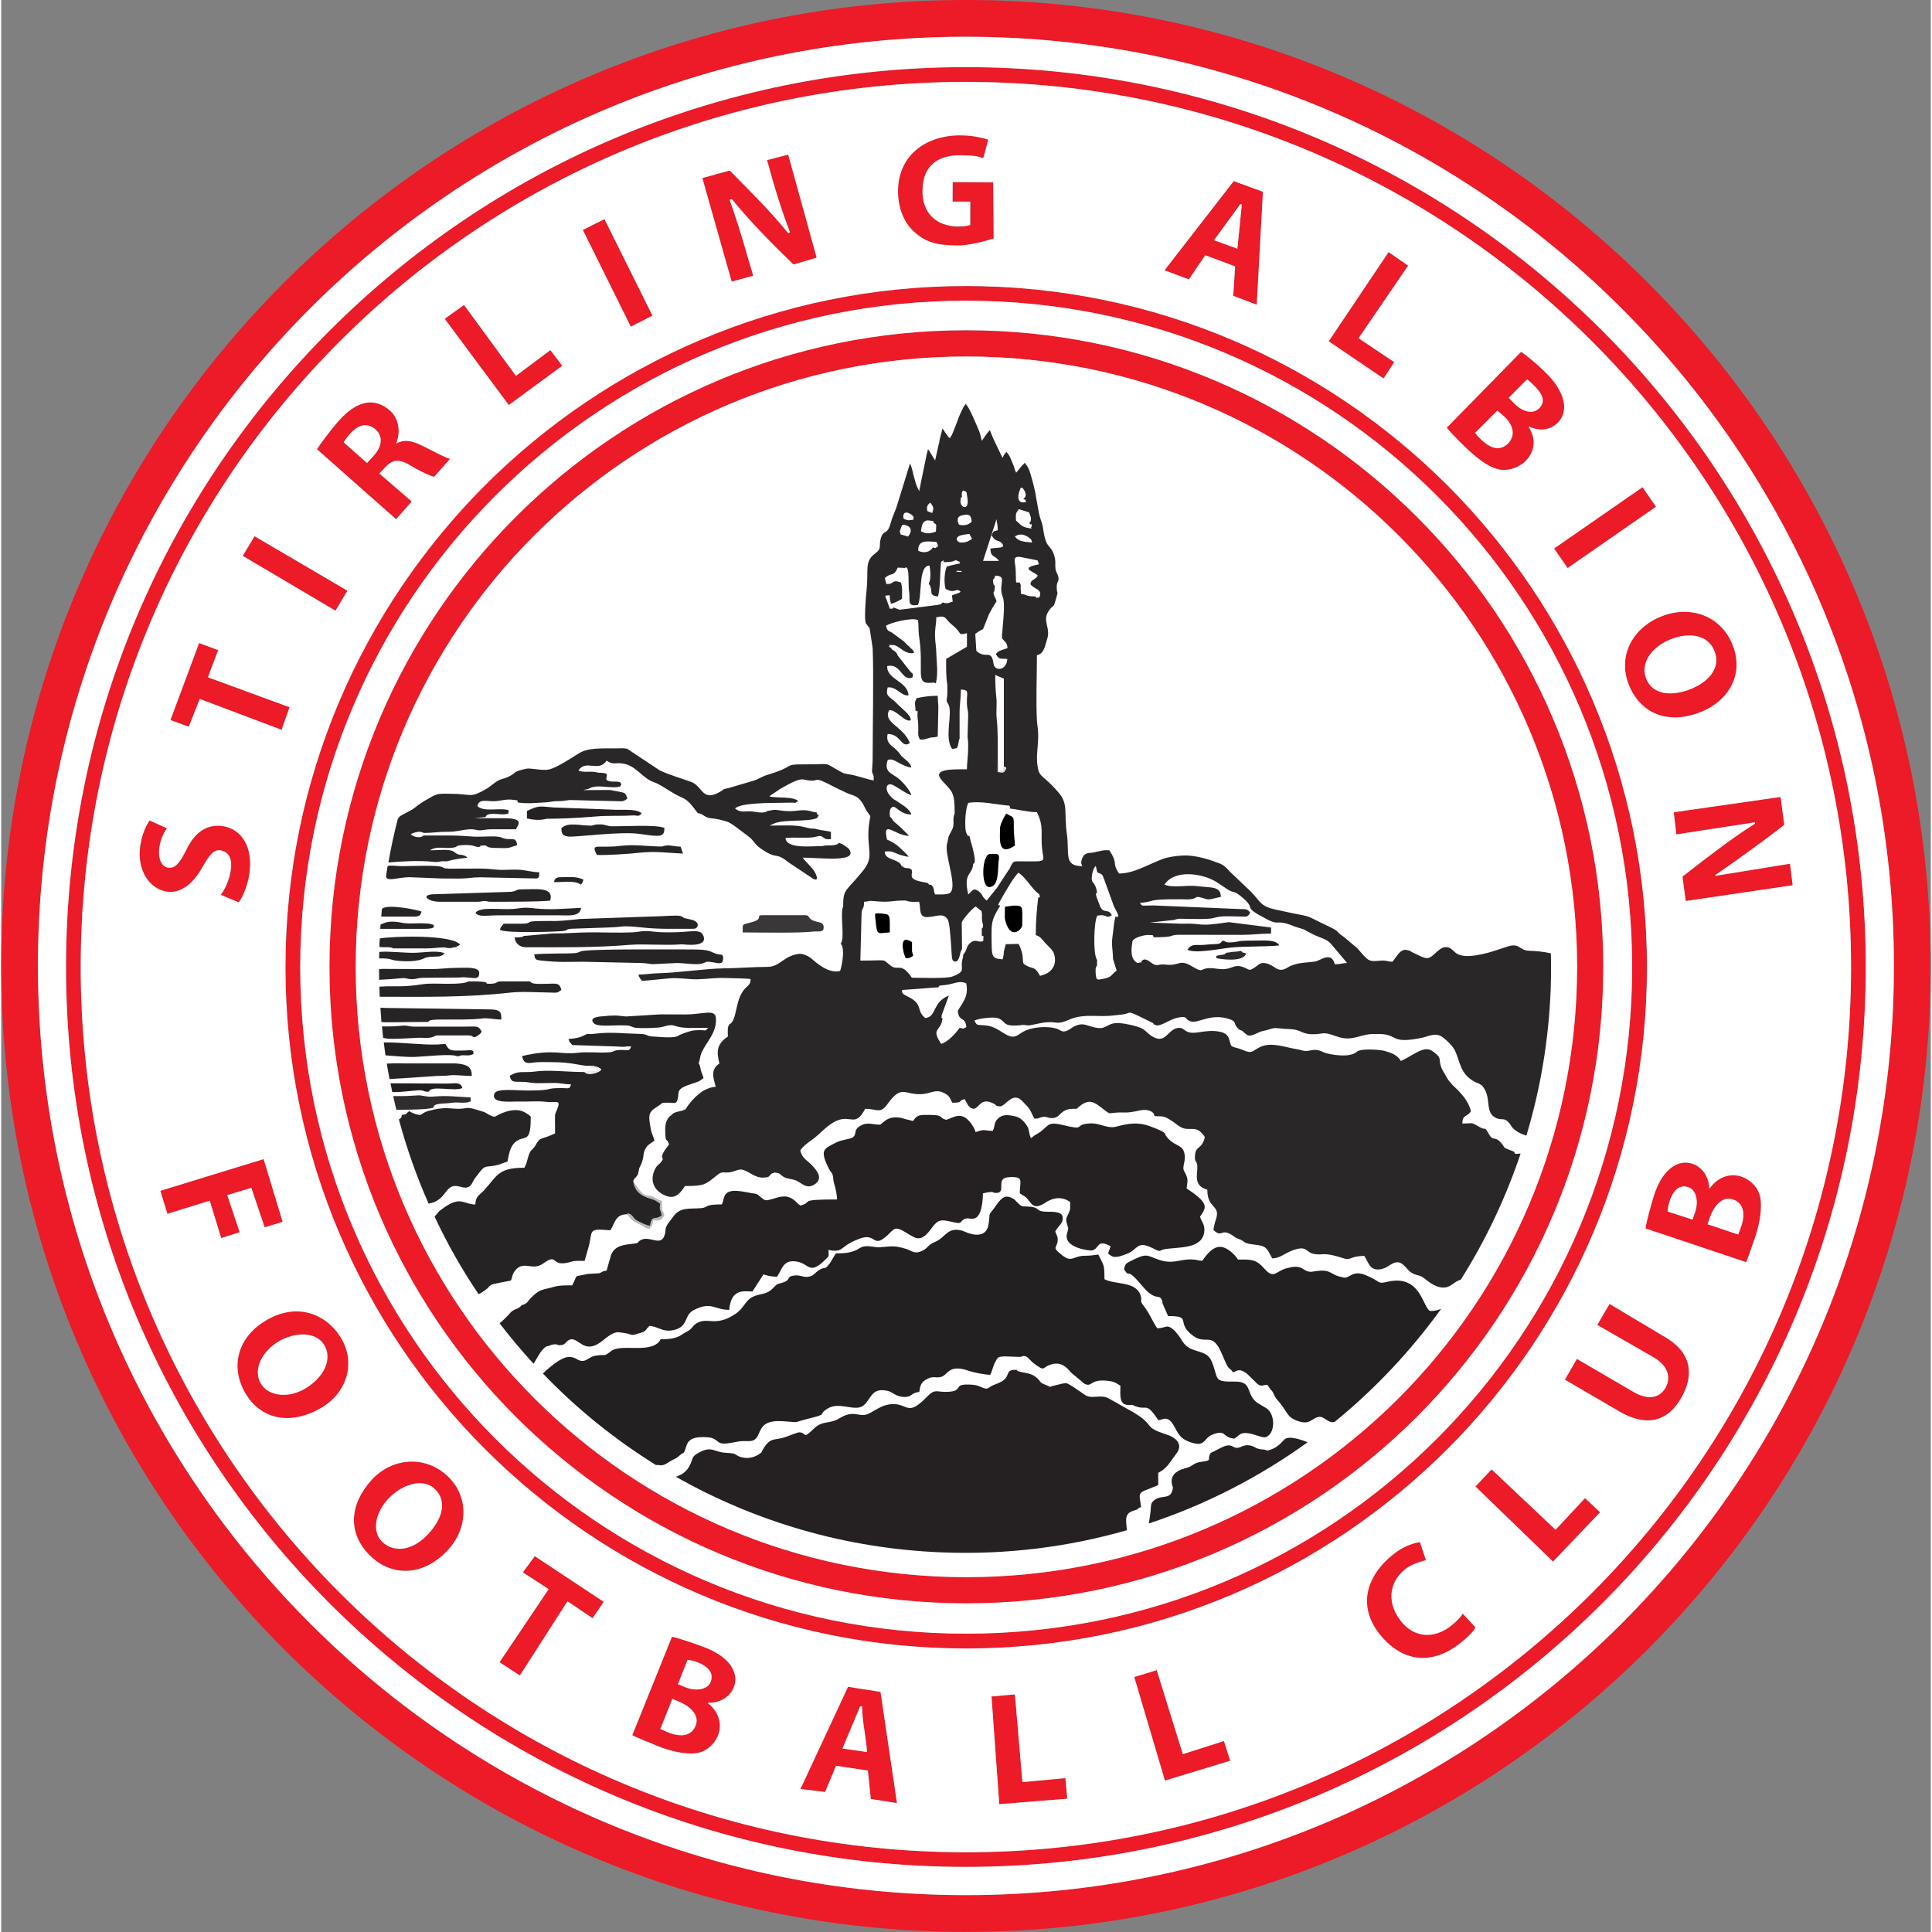 <svg xmlns="http://www.w3.org/2000/svg" width="300" height="300" fill-rule="evenodd" stroke-linejoin="round" stroke-width="28.222" preserveAspectRatio="xMidYMid" viewBox="0 0 18370 18392.999"><rect x="0" y="0" width="18370" height="18392.999" fill="#808080" stroke="none"/><clipPath id="a"><path d="M0 0h21000v29700H0z"/></clipPath><g clip-path="url(#a)" transform="translate(-1316 -5654)"><path fill="none" d="M17238 13241h1134v992h-1134z"/><path fill="#ed1a27" d="m18346 13877-711 115-2-6c226-155 445-315 659-479l-35-266-1019 145 24 211 748-115 1 12c-227 145-473 337-690 505l31 233 1019-150z"/><path fill="none" d="M16774 11478h1065v1007h-1065z"/><path fill="#ed1a27" d="M17626 11848c65 155-45 290-215 361-188 78-369 60-432-91-62-150 44-301 227-376 171-71 354-53 420 106m170-64c-114-274-407-374-685-259-269 111-412 379-297 657 108 261 369 380 694 246 247-103 409-351 288-644"/><path fill="none" d="M16098 10293h972v770h-972z"/><path fill="#ed1a27" d="m16227 11062 842-583-128-186-843 583z"/><path fill="none" d="M15076 9003h1121v1127h-1121z"/><path fill="#ed1a27" d="M15614 9610c86 74 130 179 49 263-79 82-172 47-257-35-28-27-44-45-59-64l212-212zm228-344c16 10 29 22 63 55 71 68 123 145 55 216-58 61-154 45-241-45l-51-51zm-766 460c33 42 96 108 174 183 147 140 252 209 350 218 85 8 176-31 231-87 89-92 98-213 25-322l3-4c117 55 217 26 280-40 57-59 67-141 47-217-24-89-80-174-180-270-80-76-166-148-221-184z"/><path fill="none" d="M12391 7377h939v1180h-939z"/><path fill="#ed1a27" d="m13112 7596 14 4-42 421-222-81zm-62-218-659 849 231 88 156-231 285 106-17 282 223 84 59-1076z"/><path fill="none" d="M9853 6943h915v1052h-915z"/><path fill="#ed1a27" d="m10375 7388-1 186h169l-1 224c-20 7-71 15-124 14-188-5-337-118-331-351 6-243 162-334 380-329 101 2 148 7 199 29l48-178c-59-17-135-38-251-40-327-7-601 177-609 517-3 160 50 305 144 394 111 106 220 137 416 139 130 1 285-46 352-67l-5-535z"/><path fill="none" d="M7991 7127h1091v1210H7991z"/><path fill="#ed1a27" d="M8607 7178c62 229 134 466 220 689l-18 7c-168-210-368-403-557-597l-261 72 280 987 205-56-90-308c-50-172-94-300-136-417l22-6c174 214 377 421 588 624l221-65-271-981z"/><path fill="none" d="M6853 7740h665v1026h-665z"/><path fill="#ed1a27" d="m7517 8660-458-920-206 103 457 922z"/><path fill="none" d="M5539 8557h1120v956H5539z"/><path fill="#ed1a27" d="m6217 9233-495-676-183 132 611 822 508-374-112-149z"/><path fill="none" d="M4323 9484h1269v1116H4323z"/><path fill="#ed1a27" d="M4577 9865c7-17 28-44 60-81 53-60 145-128 242-43 72 63 66 162-19 253l-61 68zm499 733 149-170-308-265 57-61c71-77 132-82 246-12 110 65 188 97 220 103l151-172c-43-8-158-72-269-126-96-46-168-62-241-20l-3-2c42-105 29-237-65-316-207-172-400 0-514 139-70 86-136 169-176 234z"/><path fill="none" d="M3615 10758h1000v712H3615z"/><path fill="#ed1a27" d="m4614 11277-886-519-112 187 884 523z"/><path fill="none" d="M2927 11775h1137v828H2927z"/><path fill="#ed1a27" d="m2927 12510 175 64 104-266 781 294 76-215-779-285 98-261-182-66z"/><path fill="none" d="M2635 13464h1055v782H2635z"/><path fill="#ed1a27" d="M3580 14245c37-48 82-152 100-263 41-262-73-435-246-463-131-21-257 29-349 213-67 136-110 194-181 182-57-9-99-83-81-197 15-92 47-142 71-178l-165-75c-32 48-70 125-87 232-38 243 86 420 249 446 130 20 246-65 338-224 67-118 105-180 176-169 75 12 117 73 98 194-15 91-54 177-96 230z"/><path fill="none" d="M2832 16687h1166v755H2832z"/><path fill="#ed1a27" d="m3302 17085 109 356 176-56-118-354 230-69 127 377 171-53-181-598-984 302 66 220z"/><path fill="none" d="M3566 18137h1058v1018H3566z"/><path fill="#ed1a27" d="M4552 18389c-136-224-422-349-732-156-247 155-324 424-186 673 138 248 419 328 723 155 254-144 340-435 195-672m-161 68c77 126 12 291-161 404-170 110-366 87-442-35-74-122-3-296 166-399 157-96 358-99 437 30"/><path fill="none" d="M4673 19567h1047v1043H4673z"/><path fill="#ed1a27" d="M5575 19712c-212-206-535-189-736 33-210 236-221 499-23 708 181 188 471 231 725-12 229-221 232-534 34-729m-133 117c135 129 58 307-71 439-138 145-308 175-424 68-107-96-75-284 65-423 130-132 321-190 430-84"/><path fill="none" d="M6060 20467h994v1139h-994z"/><path fill="#ed1a27" d="m6396 20467-113 155 245 159-467 697 193 126 453-708 240 163 106-157z"/><path fill="none" d="M8924 21711h921v1109h-921z"/><path fill="#ed1a27" d="m9378 21711-454 974 236 28 103-249 304 45 28 271 249 39-156-1060zm116 186 17 2c2 147 37 287 47 435l-233-34z"/><path fill="none" d="M14318 20333h1035v1106h-1035z"/><path fill="#ed1a27" d="M14822 20333c-32 4-136 29-223 93-281 206-380 507-163 782 232 291 517 283 758 98 84-65 139-122 158-160l-122-131c-21 37-73 88-121 124-147 109-339 119-475-63-146-195-87-394 70-500 57-39 134-60 175-70z"/><path fill="none" d="M15350 19640h1189v881h-1189z"/><path fill="#ed1a27" d="m16113 20216-610-575-153 162 739 717 449-472-144-134z"/><path fill="none" d="M16202 18067h1182v1110h-1182z"/><path fill="#ed1a27" d="m16510 18266 532 307c155 89 169 206 116 296-50 86-153 125-305 36l-537-315-114 198 521 304c255 149 460 97 590-134 110-199 111-416-153-573l-534-318z"/><path fill="none" d="M16968 16722h1102v950h-1102z"/><path fill="#ed1a27" d="M17927 17671c22-49 52-142 84-232 59-170 74-343 39-427-30-74-90-130-164-156-121-43-241 15-305 112l-5-1c-3-116-71-203-157-233-91-31-171 3-224 51-63 56-112 140-149 260-29 94-70 246-78 304zm-747-483c2-18 5-54 18-93 30-92 81-168 176-140 79 25 102 140 65 243l-23 66zm405 54c32-94 109-206 219-167 107 38 114 146 75 260-11 32-21 55-27 72l-291-97z"/><path fill="none" d="M13954 8054h759v1206h-759z"/><path fill="#ed1a27" d="m14239 8875 472-693-186-128-571 850 522 354 104-155z"/><path fill="none" d="M12103 21552h915v1054h-915z"/><path fill="#ed1a27" d="m12566 22352-250-800-213 66 292 987 622-190-60-187z"/><path fill="none" d="M10743 21784h724v1047h-724z"/><path fill="#ed1a27" d="m11038 22620-72-836-223 19 74 1027 649-52-18-196z"/><path fill="none" d="M7323 21234h985v1114h-985z"/><path fill="#ed1a27" d="M7324 22173c47 24 139 60 226 97 166 69 338 94 424 64 75-26 135-82 166-155 49-117-1-240-94-311l2-4c115 4 206-58 241-143 38-89 7-171-37-227-52-66-133-120-251-164-92-35-241-85-298-96zm527-717c17 3 53 7 92 22 90 36 162 92 128 185-29 78-145 93-246 51l-65-28zm-79 400c92 38 199 121 154 228-44 105-153 106-264 60-31-13-54-24-71-31l115-285z"/><path fill="none" d="M4441 8797h12128v12123H4441z"/><path fill="#ed1a27" d="M10505 9048c-1607 0-3060 650-4112 1701s-1703 2505-1703 4109c0 1605 651 3059 1703 4110s2505 1701 4112 1701c1605 0 3059-650 4111-1701s1702-2505 1702-4110c0-1604-650-3058-1702-4109s-2506-1701-4111-1701m-4288 1524c1097-1096 2613-1774 4288-1774 1674 0 3189 678 4287 1774 1097 1097 1776 2613 1776 4286 0 1674-679 3190-1776 4286-1098 1097-2613 1775-4287 1775-1675 0-3191-678-4288-1775-1098-1096-1776-2612-1776-4286 0-1673 678-3189 1776-4286"/><path fill="none" d="M4023 8377h12961v12971H4023z"/><path fill="#ed1a27" d="M10502 8516c-1751 0-3336 711-4483 1859s-1857 2734-1857 4486c0 1753 710 3340 1857 4488s2732 1858 4483 1858c1752 0 3337-710 4484-1858s1857-2735 1857-4488c0-1752-710-3338-1857-4486s-2732-1859-4484-1859m-4582 1760c1173-1174 2793-1899 4582-1899 1790 0 3410 725 4583 1899 1172 1174 1898 2795 1898 4585 0 1792-726 3413-1898 4586-1173 1174-2793 1900-4583 1900-1789 0-3409-726-4582-1900-1172-1173-1897-2794-1897-4586 0-1790 725-3411 1897-4585"/><path fill="none" d="M1933 6294h17135v17135H1933z"/><path fill="#ed1a27" d="M10500 6433c-2327 0-4435 944-5959 2469-1525 1524-2469 3632-2469 5959s944 4434 2469 5959c1524 1525 3632 2468 5959 2468s4434-943 5959-2468 2468-3632 2468-5959-943-4435-2468-5959c-1525-1525-3632-2469-5959-2469M4442 8803c1550-1551 3692-2509 6058-2509s4508 958 6058 2509c1551 1550 2509 3692 2509 6058s-958 4508-2509 6058c-1550 1551-3692 2509-6058 2509s-4508-958-6058-2509c-1551-1550-2509-3692-2509-6058s958-4508 2509-6058"/><path fill="none" d="M1316 5654h18370v18393H1316z"/><path fill="#ed1a27" d="M10501 6004c-2441 0-4650 989-6248 2590-1599 1600-2588 3812-2588 6255 0 2444 989 4656 2588 6257 1598 1600 3807 2590 6248 2590 2439 0 4648-990 6246-2590 1599-1601 2588-3813 2588-6257 0-2443-989-4655-2588-6255-1598-1601-3807-2590-6246-2590M4005 8348c1663-1665 3959-2694 6496-2694 2535 0 4831 1029 6494 2694 1662 1664 2690 3962 2690 6501 0 2540-1028 4839-2690 6503-1663 1664-3959 2694-6494 2694-2537 0-4833-1030-6496-2694-1662-1664-2689-3963-2689-6503 0-2539 1027-4837 2689-6501"/><path fill="none" d="M4691 9048h11629v11622H4691z"/><path fill="#fff" d="M10505 9048c-1606 0-3060 650-4112 1701s-1702 2505-1702 4109c0 1605 650 3059 1702 4110s2506 1701 4112 1701c1605 0 3060-650 4112-1701s1702-2505 1702-4110c0-1604-650-3058-1702-4109s-2507-1701-4112-1701"/><path fill="none" d="M5002 9499h11070v8414H5002z"/><path fill="#2a2728" d="M10463 11099h-46c-2-4-26-13 23-10 25 2 10 1 23 10m-233 3956h7c15-23 3-17 63-23 94-10 129-47 203-17 27 127-37 186-80 262 11 114 68 44 82 155l-30 15-35-8c-33 50-113 136-175 153-104-155 0-115 12-242-12-21-12 21-7-33l68-185c-163 65-112 202-225 214-91-74-14-131-167-205-69-33-51-42-53-62l331-25c1-2 4 0 6 1m-58-975-28-7c-5-11 15-9-53-22-169-30-79-79-112-122-39-22-40 3-81-24-28-19-2-22-53-50-53-28-117-31-117-94 78-8 85 11 153 34 75 21 66 12 74 16-12-23-71-75-91-93-29-28-73-53-115-71-46-199 73-37 211-35l-83-83c-40-38-70-52-84-85-19-20-13-3-18-37-1-8 0-21 1-29 4-25 2-15 9-27 41-59 71 59 196 57-17-57-97-97-146-132-28-13-42-29-62-52-35-40-43-108 13-103 32 3 151 96 195 103-12-45-81-124-121-157-63-52-144-60-104-178 39-13 60 3 112 31 33 17 66 34 113 42-8-47-59-76-93-109l-31-40c-45-56-125-75-102-171 126-2 127 136 205 90 3-2 6-7 4-11-69-160-257-186-194-307 74-1 144 117 205 98 6-49-83-108-151-179-17-17-17-14-38-31-35-28-46-43-31-103 83-14 133 89 199 74-10-136-211-150-203-278 134-29 135 146 239 110 15-44 2-32-19-58l-122-155c-5-21 7 2-9-19-15-21-5-7-16-17-28-26-10 4-38-34l-19-11c21-19-25-18 41-16 56 2 110 95 198 75-7-28-3-16-21-36l-23-23c-17-16-18-14-31-28-18-18-4-7-23-24l-114-84c-39-17-44-20-55-63 37-29 251-83 304-55 9 43 3 96 10 146 51 330-38 461 105 452 3 0 29-2 30-2 14 1 5-6 26 8 24-109 6-198 4-292-1-72-11-92-12-163-1-78 12-107 12-175 100-24 81 16 150 71 106 84 46 103 142 80v129l-198 116c0 96-2 164 11 245 0 35 2 71-1 105-5 63-14 36 13 86 41 81-44 320 35 422l44-9c9-15 9-20 14-44l8-38c1-4 2-5 4-7v-235c-1-94 12-138 12-233 96 2 46 35 60 162 4 38 13 50 9 106l-5 180c16 114-6 230-6 311-131 0-343-9-237 107 100 110 120 107 120 313-22 57-4 70-14 125-7 34-32 64-44 97l-11 53c0 4-3 11-4 15-27 108 115 432 18 472-27 12-86 9-131 9-18-37-5-64-35-89m-841 205c-32 72 20 302-23 353 49 50 4 239-6 260-113 29-233-85-282-126-16-12-69-41-109-37-150 19-181 125-302 124-143 0-280 13-421 14-161 2-428 42-608 46-65 1-145 14-196 13 6 31-5 2 15 37 4 7 12 15 18 23 82-5 175-17 258-24 98-8 180 11 268 9 89-1 169-16 268-12 40 1 221 5 239 9 4 54-31 65-59 98-95 114-64 295-145 336-19 34-12 63-12 114-110 74-108 144-81 257-92 61-53 145-35 221-118 10-204 99-269 186-30 40 8 15-35 36-28 13-60 11-98 30l-44 38c-35 49-36 85-34 154 3 98 18 38 36 105-19 28-33 39-53 76-41 79 22 33-23 92-19 25-37 25-59 70-57 117 2 219 120 256 87 27 135-51 167-98 184 0 192-11 311-108 46-38 62-11 128-25 35-7 75-30 105-23 69 17 118 79 203 76 86-3 36-30 105-48 63 5 46 18 87 41 36 20 69 18 109 31 59 19 108 98 192 36 68-50 27-112-18-163-54-64-102-68-125-155 2-2 4-9 5-7 0 0 17-33 104-93 82-57 143-142 237-183 136-60 178 66 272-114 122 0 141 55 217-51 129-179 159-84 309-88 111-3 147-65 251 4 29 19 35 45 52 77 113 0 47-16 117-35 28 42 31 80 82 93 60 0 66-114 192-51 46 22 6 23 65 28 55-5 123-153 218-43l45 48c30 31 40 76 64 112 60-2 31-8 77-16 40-7 32 5 78 10 93 9 80-79 195-87 73-5 35 11 80-26 109-91 167-13 256 52 31 22 33 15 63 12 131-13 97 11 258-24 26-6 60-6 84 2 33 11 45 24 53 53 89 0 101 4 164 46l14 9c2 2 5 4 7 5 24 16 28 23 54 39 96 60 150-33 239 100-29 124-89 79-94 175-4 64 8 44 18 77 22 73-55 208 99 249 0 186 128 142 83 280-10 31-21 67-24 105 82 72 67-7 153 34 33 15 42 34 89 51 46 16 36 24 68 37 44 19 116 13 165 34 45 20 57 71 85 113 70-2 110-41 169-66 167-71 141 8 229 24 97 17 73-26 289 44 57 19 53-23 188-26 22 32 41 85 67 108 40 36 104 22 145 0 36-20 80-61 130-42 35 13 68 65 99 88 47 35 84 25 122 54 45 33 102 85 174 93 66 7 94-27 134-52 21-13 35-19 48-22 235-372 427-775 570-1201-20 2-41 3-53 3-6-18-7-14-12-22-1-1-85-31-89-38-85-135-101-46-145-123-55-95-20-29-99-76-77-46-50-30-157-30 2-88 42-57 82-116-24-103-99-180-173-248l-43-51c-20-36-51-83-63-111-38-93 14-90-84-161-82-60-169 28-303 92-42-63-91-77-160-97-44-12-195-20-242-1-29 11-6 6-36 22-19 11-31 13-52 18-61 13-157 0-218-15-48-13-73-45-153-28-68 14-64-1-144-14-103-17-227-67-332-20-82 38-73 73-176 27-36-16-67-17-97-32-31-31-6-116-108-137-78-17-134-7-212 4-141 22-120-50-192-42-106 14-116 169-260 72-32-22-47-47-85-67-39-22-190-57-250-51-107 12-84 79-242 30-51-16-74-26-124-10-47 16-67 42-100 54-49 18-60-11-101-23-78-22-222-18-310 30-24 13-31 20-50 32-100 63-164-78-311-91-88-8-79 5-106-46 46-22 184-37 223-23 82 28 36 83 207 68 42-4 10-4 46-3 23 1 23 8 57 2 66-11 144-39 242-25 74 11 121-36 206-53 120-24 216 2 358-16 20-2 29-4 62-7 92-9 47-41 153 9l141 69c21 11-4 13 44 26 69-6 123-64 215-78 81-13 45 20 105 39 74 23 195-86 379-18 59 22 26 40 69 82 36 36 17 9 44 27l18 16c38 38 58 35 120 6 44-21 45-18 97-31 38-9 52-23 105-17 37 4 67 7 120 9 90 3 109 46 198 48 117 2 101-29 219 14 138 49 172 20 301-9 41-9 78-7 122-7 189 0 99 102 418 34 54-12 121-51 185-6 42 30 101 87 123 134 48 103 47 229 201 300 28 13 12 1 40 19 32 21 10 4 29 29 72 98 16 226 104 281 72 46 96-18 160 85 24 39 81 73 144 91 133-442 212-906 231-1388 4-116 5-232 2-347-67-16-148-23-202-24-106-2-87-80-213-40l-140 46c-12 3-28 8-46 13-364 95-290-60-405-54-61 3-113 97-166 104-41 5-101-36-143-53-30-13-8-12-49-22-42-11-59 8-84 30l-60 80c-45-1-57-14-105-11-118 8-114 20-226-114l-126-107c-121-81 5-32-222-139-124-59-97-59-263-89l-181-39c-156-35-132-90-269-210l-155-148c-28-31-54-61-97-78-88-35-189-66-287-75-65-7-191 8-252 30-135 49-276 140-420 140-74-110-2-85-93-221-18 0-39-2-57 1l-107 22c-54 3-77 10-95 57-11 29-12 42 2 71-181 0-120-121-147-309-28-195 14-280-72-383-154-185-189-141-207-260-15-99 6-184 6-285 1-71-9-97-12-152-10-194 0-421 0-619 71-16 75-88 96-149 40-116-51-174 17-274 53-76 39-1 75-137 14-54 7-14 2-61-9-87 23-71 15-120-6-38-30-47-30-110 0-34 2-46-5-78-23-99-62-94-85-158-16-43-20-84-29-135-9-50-25-72-36-128-37-188-27-192-81-375-16-58-32-79-55-106-41 37-59 70-82 93-19-40-13-44-33-88-19-44-28-79-61-110-15 20-25 31-35 58l-87-181c-13-28-23-61-35-84-18 21-23 28-43 55l-28 40c-1 2-3 5-5 7-7-29-14-65-25-92-34-81-93-224-128-260-18 24-25 36-43 75-20 44-21 45-37 91-14 40-24 60-40 102-15 39-21 40-31 60-11-10-19-18-36-43-18-27-22-34-34-50l-28 110c-2 14-3 20-3 21-5 20-7 25-20 87-6 26-13 57-19 85-34-51-40-69-68-107l-14 57-70 342c-9-14-10-20-26-56-10-22-10-36-18-61-19-61-18-89-43-146l-130 420c-22 60-38 87-56 153-31 112-64 54-90 133-26 80 14 100-57 152-103 76-61 157-80 340-6 53-23 263-11 311 6 23 0 6 16 30 29 42 13 2 24 35l28 182c11 227 0 798 0 1074 0 25-6 82-6 96 2 46 17 11 17 91-42-1-154-46-245-59-43-7-42-7-78-27-168-92-57-65-354-66-183-1-71 20-324 96-75 22-84 41-149 61l-234 69c-67 14-33 8-74 32-172 101-168-37-267-85-42-20-294-93-336-131l-288-191c-32-7-69-3-102-3-144 1-270-9-360 49-62 40-204 131-271 149-50 14-110 2-181-5-38-3-40-1-82 9-101 26-47 28-140 71-34 15-47 14-78 27-44 19-83 61-125 85-163 94-139 47-338 47-87 0-122-7-182 28-48 28-88 48-130 80-19 15-42 33-61 45-89 49-116 54-133 88-35 135-65 274-89 413 125-11 298-21 427-6 61 7 59-10 111-5 39 3 42-17 213-34-7-8-7-12-23-18-47-21-49 1-92-30-43-41-128-23-240-23 62-43 133-15 210-24 69-8 16-18 93-25 119-8 128 21 160 17 45-7-20-9 40-14 56-4 17 20 103 23 176 6 132 0 223-25-7-82-45-49-113-62-25-5-29-12-54-17-58-12-175 1-242-3-74-4-140-11-233-11h-249c-30 31-94 14-122-12 31-18 92-35 124-12 91 0 132-12 224-11 89 1 139-19 211-24 57-3 62 11 103 10 29-1 56-10 106-10h233c23-43 84-104-104-105-97-1-195 0-292 0l108-11c12-53 142-20 183-27 53-10 25 2 39-37-82-31-234 22-300-41 16-77 94-40 180-47 46-5 104-22 164-12 47 7 37-2 39 24 84 15 164 5 263 0 53-3 64-12 129-12 58 0 86-13 126-10l411 10c78 1 69 8 116-23-16-62-33-54-54-62l-108-21c-86 0-172 1-258 1l51-12c78-51 217 4 301-23 15-29 12-10 1-39-50-17-83 5-131-21-14-47 49-69-82-71-69-21-133 5-186-21 73-109 192 21 268-93 71 48 86 9 178 32 108 26 170 138 271 172 60 20 128 73 209 118 84 46 98 28 184 143 52 70 9 9 83 57 66 43 63 9 221 58 46 15 119 78 188 128 98 71 46 77 181 159 113 68 97 4 222 104l204 136c89 66 65-15 29-65-35-48-75-79-103-119 174 0 543 52 437-87l-56-40c-70-28-11-5-78 7-43 8-68-2-116 10-94-1-342 31-351-77 85-9 211 3 272-8 43-8 64-23 93 7 31 16 21 12 68 12v-70c-45-11-90-13-136-25-48-14-25 5-112-19-94-25-223-15-336-15l40-19c52-23 148-26 205-28 42-1 197-4 212-32 25-44 4-16-2-26-23-48 19-6-53-29-111-34-144 14-304-11-75-12-59-1-117 5-45 32-106 6-168 4-47-1-96 14-142-27 53-56 342-52 434-54l129-2c0-1-10 17 38-14-45-50-237-25-274-47l105-71c71-38 172-102 224-87 185 40 41-61 310 81l87 41c76 37 107 22 158 99 20 30 25 52 46 83 41 61 33 24 21 102-36 251 57 316-57 458-164 205-192 168-192 345m1851-3296 14 37c-11 3-46 10-56 13-106 32 13 59 44 95-20 29-1 7-27 29-27 23-34 12-43 52 32 50 124 48 84 127-57 7-20 2-34-10h-11c-90 0-65-18-128-23l-4-54c0-46 6-15-8-54-47-10-33 35-39-114-3-91-38-138 42-131zm-333 343v3c33 67-6 312-6 394 29 42 48 34 53 95-41 17-84 19-111 57 35 61 46 38 109 47-6 110-120 122-131 45-20-147-76-38-164-123l-10-161c24-19 53-36 74-45l55-140c21-41 50-90 73-125-8-34-17-37-23-58-14-43 1-9 6-63 6-67-5 2-14-57-7-55 4-9 19-67 122 3 25 81 70 198m-922 2895c47 18 74 12 128 12 17 74-6 147 77 146 83-2 146-45 191 17 22 25 28 160 34 223 7 68 5 162 20 174 45 36 62-37 68-63 1-3 0-7 1-10l17-41-3-248c8-31 99-134 133-153l55 43c11 54 1 36 5 85 2 33 24 62-2 83v65c11 15 20-22 14 52-49 24-71-31-130 25-36 34-21 61-60 104l-2 11v12c-40 122 44 130-103 187-55 21-313 11-385 11-103-153-130-61-200-114-92-70-13-49-290-49l11-433c2-92 24-37 24-127 49-2 42-12 88-7 176 17 150-5 309-5m1062-373c-41 0-41 11-57 36-5 9-11 23-11 24-16 29-2 6-18 28l-97 148c-6 9-13 20-14 21l-94 116c-45-30-36-58-77-88-55-42-65 5-99 30-50-214 40-177 47-292 46 0-25-216-29-235-7-32 8 12-7-27-32-16-5 14-27-27-5-9-9-27-10-39-7-65 0-209 28-252 127-20 271 19 390 27 9 25 11 11 2 27 80 9 176 35 260 35 68 142 35 192 48 339s72 129-235 129m176 703c44 11 54 35 99 84 21 21 64 59 74 91 32 100-12 187-133 212-58-109-74-52-155-115-17-24 8-84-49-189l-122 3-18 70c-1 39-5 45-12 74-113-10-103-22-105-245 0-113 9-148 82-265-12-16-44 29 22-86 30-52 118-205 153-228 87 61 115 144 198 206 12 61 6 12-11 32-14 116-23 222-23 356m1012 242c-25 20 36 10-44 23-71-38-60-129-47-210 17-34 111-58 153-57 59 3 35-1 49 22 225 0 132-24 253-24l584 1c103 0 170-12 280-12v-58l-403-51c-324 49-221 7-449 15l-303-11 232-25c49-17 53-11 118-10 60 0 212 6 260-9 79-23 144-15 242-14 75 1 74 10 105-35-30-42-40-33-105-36l-817-34c-130 1-103 10-128-24 154-13 45-37 396-35 34 1 70 4 102-3 50-11 27-29 88-12 79 22 46 24 184-8-3-104-88-84-225-102-95-13-238 21-312-15 101-150 371-105 500-21 35 23 63 41 98 65 50 35 65 17 111 53 202 156-3 93 267 234 128 66 78-7 260 67 20 8 43 14 62 20 46 14 24 7 64 29 126 70 168 60 222 116l155 184c-52 1-55 12-117 12-34-128-134-35-189-26-78 12-180 7-259 56-98 62-115-19-210-40-53-11-71 18-105 41-58 37-47 20-106-3-101-39-109 36-248 15-196-29-105 60-244-24-125-74-112 1-253-16-63-8-74 20-120-8-26-15-65-61-101-30m-254-419c-17 71-16 110-28 192-12 78 5 130 5 212l35 110c-58 41-36 63-140 81-39 6-53 14-58-35-3-30-8-80 11-93v-55c-39-49-31-370 3-421 102-18 77 36 138-4-32-67-76-11-110-80l-38-100c-4-31-10-18 7-35-4-38-16-70-35-93-10-13-10-5-15-31-3-13 5-104 38-130l15 61c58 23 45 19 69 78l81 223c11 39 31 57 49 107-15 20 26 25-27 13m-1062-1426c26 7 9-8 22 12-20 44-21 46-81 35l1-93c0-140 3-289-10-411-8-65 4-140-4-206-7-68-10-128-10-212 29 15 54 22 82 35zm-574-1563h-10c-23 21-10 13-47 22l-362 46-58-22c-15 18 6 9-35 12l-31-88c-18-42-21-36 31-40 0 46 3 47 11 81 41-9 72-29 105-46 0-62 7-111-11-157-95-33-56 20-138 14l-14-56c60-56 86-9 122-99l53 2 9 4 15-8c38-11 22 173 31 223 16 92-27 152 85 134 43-93 1-373 109-375 9 31 18 134-4 164v15c11 12 4-4 13 19 21 56-14 87 73 97 23-87 19-228 29-331 49-27 14-5 27 4 34 0 68-3 83-7l12-5c7-2 13-5 23-8 3 1 4 2 5 4l4 4c41 18 9-12 27 23l-97 22c-6 2-18 9-20 6-12-20-48 110-21 215 97 53 93-17 143 26-16 15 2 2-21 14l-61 22 7 60c-45 11-32 16-71 14-1 0-7 1-8-2-1-4-6-2-8-3m-80-519-21-6c-28 41-78 60-140 32-5-106 82-92 174-84l15 35c-20 28-1 5-28 23m245-53c-36 0-72-53 10-71 16-4 54-9 71-11l25 47c-34 22-51 35-106 35m514-58c43-29 91-22 138 14 21 16 19 18 26 44-80-7-132-11-164-58m-1086-77c18-52 12-19 23-35 83 11 87 64 46 113l-72-21c-5-42-14-12 3-57m314-52h1c26 20 24 3 19 83-55 20-91 24-142-3 6-54 15-109 76-103 72 8 31 12 46 23m550 117c42 78 70 34 104 85 30 44-62 31-115 43 2 89 42 58 81 117h-151l128-397c4 45 12 46 12 105-50 12-38 8-59 47m-310-99c-18-37-24-78 29-90 71-16 86-1 92 61-35 32-67 38-121 29m672-18v8c24 23 14-29 21 27-29 17 40 28-51 10-50-10-80-52-100-68-1-70-5-61 27-108l98 31c2 7 16 44 17 47 5 30-5 43-5 42-1-2-4 8-7 11m-1113-67c15 11 7 20 7 36-47 7-46 12-92-8-3-17-6-8-4-30 6-50 63-27 89 2m140-45c-9-41-2-57 27-81 40 48 31 60 19 99zm330-135-2-9c0-43-5-20 10-52 43 15 31 3 41 59 28 139-68 110-64 40 3-47 3-28 15-38m585 16v4c28 15 17-5 23 29-96 22-73-76-60-109 18-47 3-17 25-29 28 32 52 80 12 105"/><path fill="none" d="M6578 14004h282v74h-282z"/><path fill="#272425" d="M6578 14052c118 0 198-17 257 24 19-28 14-12 24-48-69-32-122-23-211-23-48 0-61 11-70 47"/><path fill="none" d="M12609 14608h875v104h-875z"/><path fill="#221e1f" d="M12957 14611h-16c-28 41-36 25-160 37-89 10-129-18-172 48 77 40 321-13 424-22 145-12 302-6 450-19-27-61-164-45-241-46-170-1-132 11-210 16-46 3-52 1-75-14"/><path fill="none" d="M5022 15967h685v86h-685z"/><path fill="#221e1f" d="M5357 16047h31c16-65 247 2 318-35-15-59-71-44-131-42l-553-3c5 28 11 57 17 84 113 2 234-22 278-17 1 0 17 4 40 13"/><path fill="none" d="M7273 16899h357v457h-357z"/><path fill="#b7b9b7" d="M7273 17215c59 64 46 61 120 95 42 19 45 33 95 45 18-28 32-38 35-82 78 0 73 3 106-47-17-75-23-8-23-141-42-10-40-16-73-33-59-31-84 13-150-83l-51-70c16 126 120 153 183 172 31 9 55 27 76 42-12 78 8 53 14 113-66 50-96-12-112 97-36-2-103-35-132-53-28-18-18-20-40-42-8-8-16-14-27-17-23-7-7-8-21 4"/><path fill="none" d="M9898 14600h102v178h-102z"/><path d="M9987 14701v-78c-131-87-86 105-60 153 48-1 43-5 71-23l-11-43z"/><path fill="none" d="M4917 14571h769v113h-769z"/><path fill="#272425" d="M5050 14683c105 0 210-1 315 0 59 0 116-9 154-9 52-2 15 7 68 6 40 0 8-7 59-9 3-2 8-10 10-7l29-16c-78-102-659-80-765-60q-1.5 25.5-3 54v26c42 9 71-2 115 8z"/><path fill="none" d="M5048 16082h741v139h-741z"/><path fill="#322d2d" d="M5430 16200c3-48 91-35 175-47 40-6 59-2 98-1 11 0 52-1 59-5 41-19 20 17 23-45-142-8-224-20-361-8-63 5-88-13-142-12-31 2-93 7-153 7h-81c9 44 19 87 30 130 113 0 290-1 352-19"/><path fill="none" d="M5365 14118h1185v123H5365z"/><path fill="#272425" d="M5491 14239h362c29 0 45-7 60-7 31-1 24 7 69 7 56 0 503 1 561-12 35-133-126-106-280-106-54 0-39 24-117 24l-691 22c-157-2-86 72 36 72"/><path fill="none" d="M4940 15417h951v129h-951z"/><path fill="#272425" d="M5002 15426h-61c3 35 7 72 11 108 46 16 140 10 330 0 33-2 73 3 105 0 59-6 45-23 94-23h281c56 0 33 25 74 13 0 0 23-14 26-17 21-17 14-11 28-32-33-61-42-47-175-47h-468c-55-1-58-12-103-10-34 2-88 8-142 8"/><path fill="none" d="M4979 13895h1460v131H4979z"/><path fill="#272425" d="M4979 14001c14 48 111 6 221 4l303 12c62 0 126 2 187 1 71-1 106-12 188-12l525 11c39 0 34-20 35-59-60 0-120-18-176-23-62-5-134 2-198 0-65-2-105-12-186-12l-294 1c-78-3-40-9-85-20-60-14-295-4-369-4-40 1-113-12-135 0-1 6-3 13-4 19-4 27-8 55-12 82"/><path fill="none" d="M10824 13399h145v342h-145z"/><path d="M10825 13539c0 94-26 277 142 165-1-58-12-100-11-177 2-119-4-84-72-128-16 24-59 103-59 140"/><path fill="none" d="M4916 14996h1734v149H4916z"/><path fill="#272425" d="M4919 15143c428 1 818 8 1241-39 118-13 262-2 372-1 78 1 69 9 117-24-17-74-52-60-140-59-28 0-68 2-94 0-77-4-39-23-82-23h-256c-61 0-23 23-117 23-65 0 52-23-175-23-56 0-7 23-223 23-79 0-164-7-240 5-194 30-276 13-377 21-10 1-20 1-29 1 1 31 2 64 3 96"/><path fill="none" d="M4986 15777h811v151h-811z"/><path fill="#272425" d="m5013 15927 457-30c36-2 65 1 101-4 67-10 133 4 225 4 0-74-26-110-152-119h-468c-33 0-122-3-189 2 8 50 16 98 26 147"/><path fill="none" d="M9635 14348h143v191h-143z"/><path d="M9635 14354c0 25 2 34 4 54 16 155 11 133 137 122 0-168 5-170-69-178-37-3-46-6-72 2"/><path fill="none" d="M8374 14367h773v168h-773z"/><path fill="#393737" d="M8375 14484v47c156 0 532 8 669-8 54-6 102 12 102-39 0-70-74-36-128-84-16-14-12-33-47-33h-410c-68 0 19 36-102 67-70 20-84 14-84 50"/><path fill="none" d="M6204 14517h1804v157H6204z"/><path fill="#272425" d="M6204 14578c4 54 47 94 105 94 341 0 655 5 993-23 140-11 327 8 496-5 12-1 245 36 204-78-29-77-109-36-315-36-72 0-124-1-179-9-81-10-119 6-183 9-121 6-263 0-386 0-138 0-248 12-374 11l-270 23c-42 14 20 2-35 12-18 3-38 2-56 2"/><path fill="none" d="M6391 14692h1799v142H6391z"/><path fill="#272425" d="M6391 14739c4 54 19 54 69 60 175 18 218 12 397 11l550 12c56 0 79 11 117 11l221-11c72 0 190 20 240 6 52-14 30-26 105-13 64 11 99 24 99-40 0-42-21-29-56-38-76-20-49-44-236-44-149 0-896-6-1038 13-46 6-31 16-84 22-66 6-244 0-384 11"/><path fill="none" d="M10665 13783h151v318h-151z"/><path d="M10721 14099c99 0 81-180 90-241 14-82-4-75-79-75-81 0-92 316-11 316"/><path fill="none" d="M4914 14714h620v93h-620z"/><path fill="#272425" d="M4914 14778c134 0 90 13 170 22 74 9 203 10 261-24 29-14 65-13 102-15 20-1 35 0 50-5 38-14 26-16 36-29-80-28-201-2-297-2-78 1-253-18-321-8 0 21-1 41-1 61"/><path fill="none" d="M5441 15295h2681v2682H5441z"/><path fill="#262324" d="M7768 15510c-30 34-194 14-245 12-72-4-47-23-127-25-149-3-279-21-425-2-117 14-31-18-125 25-30 14-89 24-129 25 11 42 12 24 35 58l432 14c73 8 56-2 129-2-15 55-35 32-105 35-71 2-45 19-116 23-96 6-195-8-290 4-166 20-224-40-528 31 16 70 44 71 107 62 60-8 123-4 184-4 190 0 272 37 340 34 47 0 97 6 124 36-24 34-130 60-159 24-132 0-235-13-375-12-74 0-97 12-175 12-87-1-107 5-163 35 14 61 32 58 105 58 71 0 85 11 151 13 54 1 110-2 164-2 73 0 91 13 163 13-12 47-16 37-80 36-188-2-63 23-328 23-119 0-300-24-321 30-36 99 160 72 250 75 80 2 164-7 243 3 93 12 146-31 104 73-20 49-20 31-20 98 0 43 1 86 1 129-147 70-136 24-188 116-26 45-43 32-62 89-19 58-16 72-42 122-256 0-258 79-388 219-42 45-77 51-79 131-116 0-140-93-325 49-35 27-8 3-35 34-13 14-20 22-28 33 121 258 261 505 419 738 36-17 80-50 93-64 54-55-45 37 11-12 21-18-5-2 21-15 24-11 149-31 182-39 18-37 7-47 33-84 82-119 168-2 273-77 155-112 59 46 273-19 37-11 81-7 123-7l31-108c56-182-18-203 214-183 46-70 44-150 158-153 15-11-2-11 22-4 11 3 19 10 27 18 22 21 12 24 40 42 28 17 95 51 131 54 16-111 46-48 111-98-7-61-26-36-14-113-21-14-45-33-75-42-63-18-166-46-182-172 16-40 14-20 30-44 25-35 8-1 21-49 13-55-3-10 17-52 45-94 15-111 52-170 20-33 51-49 82-70-11-45-26-65-34-107-21-119-31-159 46-208 85-53 42-45 104-47 70-3 92 22 105-35 18-76-22-95 144-148 79-27 49-15 102-51-8-34-14-35-24-70-6-23-8-56-23-70 17-43 11-61 28-101 43-101 148-191 137-331-7-89-117-35-293-34-78 0-156-1-234-1l-326 20c-25 0-60-8-105-9-44 0-71 2-111 7 0 0-156 2-93 67 32 33 163 20 215 20 23 0 48-1 71 0 69 0 62 11 96 20 45 11 236 5 268-5 144-43 82 10 277 9 54-1 109 0 163 0-49 43 1 14-127 23-49 3-114 31-153 47"/><path fill="none" d="M6965 13701h844v95h-844z"/><path fill="#272425" d="M7784 13714c-67 0-113-25-178-1-130 0-259-22-386-7-228 29-296-34-233 87 81 5 312-10 396-20 166-18 266 1 424 7z"/><path fill="none" d="M10014 12278h226v419h-226z"/><path fill="#2a2728" d="M10020 12418c14 20 24-35 19 57 5 44 5 48 6 55 6 109-9 118 17 163 48 10 73-19 135-20 23-4 18 0 35-9l6-280c0-20-6-68-6-106-76 0-139 9-201 23-28 60-11 42-11 117"/><path fill="none" d="M6472 17046h6955v2559H6472z"/><path fill="#232021" d="M7580 18427c-103 114-362 16-458 90-77 59-43 27-146 43-56 9-83 47-120 50-58 5-68-46-150-36-61 7-165 90-233 156 320 334 682 626 1077 872 9-2 18-2 29 0 54 11 75-25 139-54 54-23 52-46 96-63 38-57 0-168 234-147 86 8 76 54 140 59 44 4 131-20 176-23 31-2 61 2 91-2 121-20 24-205 298-188 188 11 77 19 240-22 215-53 83-32 192-99 108-66 249 27 329-21 83-50 76-189 247-145 41 11 72 52 144 56 85 5 68-40 151-47 10-45 2-93 91-131 44-19 60-3 106-10 83-14 70-130 273-61 44 16 154 38 207 38 18-37 25-84 49-126 23-40 19-46 90-49l133 5c37 0 28-11 53-8 32 3 57 45 81 64 129 97 77 39 182 13 88-21 135 26 180 80l128 107c80 38 46-56 246-25 44 7 64 23 96 44 0 81-17 182 77 183 56 1 10-10 68 12 113 43 95-48 217 133 46-4 91-60 159 74 42 80 68 110 154 138 136 45 116-41 198-74 138-56 93 27 212 37 52-35 59-62 132-51 71 11 102 35 160 39 98-25 101-214 18-274l-95-57c-112-88-37-204-215-200-209 4-146-28-218-196-49-115-188-70-263-169-19-24-13-19-28-42-26-39-66-94-109-113-34-14-49 12-117 12-48-71-76-149-132-218-40-51-6-42-28-101-48-130-241-94-342-148 0-149-7-127-58-234-49 4-63 11-130 11-106 0-122 66-208 0-118-91-51-66-49-151 1-41-13-41-23-82 8-11 16-24 24-35 19-26 37-37 44-68 20-77-54-84-138-83-118 1-77-36-153-46-105-14-80 16-147-51-27-27-17-21-55-39-76-35-121 54-157 102-59 80-36 25-52 146-25 186-236 73-248 69-150-41-157 63-265 107-68 28-61 55-116 82-76 38-96 4-154-15-121-39-154-23-252-17-63 3-121-24-175-1-34 15-31 22-70 36-56 20-95 23-175 23l-57 94c-53 72-38 26-101 64-35 21-52 53-90 62-62 16-84-17-147-9-80 10-32 36-93 61-63 25-60 5-107 56-69 74-128 49-202 89-66 34-77 104-157 158-196 133-268 24-375 93-40 26-35 48-87 76-28 15-27 14-52 31-54 37-124 43-201 43z"/><path fill="none" d="M12005 17523h3020v1674h-3020z"/><path fill="#232021" d="M13405 18887c22 16 30 59 51 83 115 131 92 168 192 208 132 51 140-25 214-35 51-7 86 64 146 48h2c383-312 724-674 1014-1076-32 11-62 22-106 19-68-31-88-350-401-278-109 25-55 2-210-62-136-57-156 46-224 19-127-24-95-81-262-56-36 6-53 10-95-12l-29-18c-42-22-92-12-139 0-110 27-123 111-216 5-83-94-130-87-252-87-10-15-15-24-30-40-125-129-208-97-309 52-51-2-48-12-105-13-119-2-177 50-315 1-116-41-106-65-272 19-40 21-44 30-54 74 66 99 9-39 171 155 136 164 163 67 192 144 19 48-6-21 5 28l52 118c237 0 67 58 234 185 133 102 184-57 286 193 64 158 60 101 98 158 39-10 52-45 130 10l101 99c40 30 46 13 96 9 11 16 22 36 35 50"/><path fill="none" d="M6649 13503h983v118h-983z"/><path fill="#272425" d="M7041 13503c-50 0-57-4-102 11-106 3-227-39-290 25 0 55 14 73 67 79 63 9 496-53 686-24 200 30 227 26 228-58-78-35-414-12-517-16z"/><path fill="none" d="M4958 15577h856v141h-856z"/><path fill="#232021" d="M5653 15709h19c43-22 86 8 139-21 9-48-32-34-84-33-140 2-142 6-182-63l-75 6c-151 5-345-22-512-20 5 40 10 82 16 123l12 1c72 6 194 17 273 14 68-2 345-33 394-7"/><path fill="none" d="M6060 16268h6715v2371H6060z"/><path fill="#252122" d="M6273 18078c-40 47-76 34-111 75-18 23-50 51-71 73-9 10-20 17-31 25 102 133 210 262 324 386 33-48 67-132 123-165 36-5 34-14 61-18 58-7 26 7 68 6 63-1 45-40 104-56 81-7 127 140 284 27 45-33 108-96 168-94 1 0 47 6 62 8 52 8 57 26 103 12 3-1 6-2 8-3l9-3 38-10c36-13 35-19 59-47 4-5 14-16 16-18 84 7 123 59 217 43 164-29 102-140 206-193 168-86 193-2 337-2 17-207 141-175 221-175l105-163c27 12 88 23 129 23 49-73 57-157 171-147 140 12 127 144 292-19 38-37 27-22 27-90 122 28 121-20 204-65 37-20 57-28 98-44 166-58 111 123 290-60 35-35 52-45 106-18 120 60 165 147 285-21 61-85 88-83 203-56 87 20 60 1 101-26 39-24 73 7 114-14 53-27 69-150 69-234 119-28 82-3 128-4 101-1-15-142 117-150 151-8 106 32 106 154 12 8 39 23 50 31 58 44 64 130 170 72 23-12 29-20 51-31 80-41 148-31 208 9 0 64 6 65-16 113-18 40-30 45-12 103 16 54 12 24-3 93-27 132 223 157 237 154 76-15 44-114 179-41-8 36-15 33-23 70 45 39 68 46 179 3 107-41 93-131 245-54 93 47 49 19 123 8 126-20 356 2 369-171 5-68-27-85-41-137 42-62 70-96 10-162-38-40-93-77-138-107 4-52 19-73-3-125-21-51-36-41-22-109 9-42 15-75-3-123-18-49-75-52-131-102-87-77 16-55-184-131-118-45-212-29-328 2-90 23-154-41-263-30-145 13-19 69-238 16-177-44-130 18-263 90-24 13-24 18-47 34-23-46-9-82-46-131-27-37-58-68-108-78-58-13-108-20-149 13-55 46-33 69-60 126-37 0-70-7-84-7-29-1-48 11-80 18-11-44-58-111-97-136-73-45-129 7-183 20-75-20-16-47-163-47-96 0-111-1-152 58l-74-18c-163-56-211 44-241 53-67 0-116-24-172 3-94 45-38 87-90 120-25 16-105 20-153 46-119 62-165 65-68 257 15 30 20 17 31 49 12 36 1 45 22 107 8 24 21 97 22 130-388 0-219 24-350 58-31-20-41-41-69-59-75-51-135-20-213 1-52 14-55 10-94-21-44-36-29-30-99-41-64-10-185-44-233 8-24 27-24 70-39 101-176 0-122 29-198 36-118 9-199-13-267 83-25 36-58 68-69 107-5 23-2 30-7 51-31 139-143 15-230 62-45 24-5 27-71 35-88 11-172 14-212 104l-44 153c-53 4-48 28-92 26l-87 5c-148 35-86-8-148 109-67 0-122-2-182 16-93 28-121 13-206 98-30 30-41 65-91 73"/><path fill="none" d="M7739 18695h4794v1744H7739z"/><path fill="#252122" d="M10511 18835c-140 0-22 70-210 70-77 0-97-30-168 43-187 195-183 73-323 73-121 0-197 85-262 101-76 18-122-46-255 36-89 54-159 19-235 92-120 118-68 40-147 40-12 0-115 40-130 45-110 38-144-7-220 130-13 24 2 9-20 26-61 45-133 55-199 29-40-16-25-26-85-32-41-4-65-3-94-10-74-17-106-56-225 17-44 27-38 44-59 94-33 77-84 105-140 124 751 426 1612 684 2535 720 611 24 1202-51 1759-211-11-103-23-161 64-186l9-3c55-18 17-19 62-31-14-115-39-135 64-169l99-41v-116c43-23 65-42 97-79l74-102c75-95-10-157-88-183-239-77-100-80-315-210l-231-130c-81-49-154 2-225-32l-111-76c-92-56-55-50-203-16-43 11-8 15-56-4-57-23-52-20-78-52-61-74-135-62-196-84-38-13 20-13-33-13-71 0-56 34-86 77-24 34-73 51-110 65-62 24-53 53-113 27-46-19-63-29-146-29"/><path fill="none" d="M12240 19342h1514v818h-1514z"/><path fill="#252122" d="M13371 19464c-48-18-36-5-79-15-39-9-33-17-65-28-69-24-104 10-130 15-62 12-52-43-141-12l-125 62c-40 59 19 70-71 82-83 11-75 21-133 52-23 13-219 31-156 195-15 129-104 61-180 123-39 30-26 64-35 121-3 23-8 61-15 99 545-180 1054-443 1512-773-69-30-182-64-221-27-33 33-67 83-161 106"/><path fill="none" d="M6321 13333h1093v128H6321z"/><path fill="#252122" d="M6321 13375v71c51 12 122 21 186 3 144-1 311-8 456-21 134-12 229-3 366-11 41-3 53 18 84-19-44-50-207-29-278-36l-562-21c-136-12-141-19-252 34"/><path fill="none" d="M5102 16202h1258v913H5102z"/><path fill="#272425" d="M5305 16268c-38 0-80-21-105-35-38 26-16 31-70 35-2 29-15 36-28 43 74 276 169 544 283 802 98-18 129-67 174-124 85-109 170 28 233-59 15-21 16-34 34-59l46-59c59-79 71-36 189-73 26-8 41-18 75-26 12-57 20-161 100-204 70-38 121 15 121-206 0-14 13-18-49-55-74-45-163-23-233 7-69 29-49 46-121 8-28-15-25-18-55-27-174-56-127-26-231-26-90 0-124-23-284 20-55 16-65 38-79 38"/><path fill="none" d="M6064 14371h1885v158H6064z"/><path fill="#272425" d="M6099 14448c-23 35-24 17-35 59 75 36 580 15 606 10 55-10 9-14 72-21l350-12c177-5 101-24 348 2 143 15 319 10 469 10 45 0 67-69-29-88-102-21-52-16-96-33-31-11-172 3-236 3l-723 25c-272 30-213 14-424 21-103 3-9 27-174 24z"/><path fill="none" d="M4926 15248h1153v140H4926z"/><path fill="#272425" d="M4936 15384c67 6 192-1 428-1 59 0-38-24 164-23 103 0 275 3 365-10 56-8 112 10 184 10 0-52 5-93-93-96l-995-14c-20 0-43-2-63-2 3 45 6 90 10 136"/><path fill="none" d="M4913 14867h955v117h-955z"/><path fill="#272425" d="M4914 14982c73-3 158-10 208-15 55-6 51 8 102 9 49 0 48-11 105-13l349-3c112-13 189 42 189-44 0-63-143-47-210-48-95 0-155 12-258 12l-453-2-33 3c0 34 0 67 1 101"/><path fill="none" d="M5830 14295h1007v79H5830z"/><path fill="#272425" d="M5831 14344c32 45 106 23 233 24h562c87 0 203 16 210-71-200 9-289 23-481 1-77-8-113 7-173 10-126 7-308-24-351 36"/><path fill="none" d="M10870 14274h169v256h-169z"/><path d="M10872 14286c0 101-10 101 16 172 51 135 148 43 148 4 0-172 20-191-87-186-3 1-6 1-9 1z"/><path fill="none" d="M4925 14428h511v70h-511z"/><path fill="#272425" d="M4925 14497h406c129 0 98-20 104-36-67-33-225-5-296-21-61-12-134-21-187 6-12 6-20 7-25 10-1 13-2 27-2 41"/><path fill="none" d="M4933 14287h386v95h-386z"/><path fill="#272425" d="M4934 14380c5 1 14 0 21 0h293c47 0 60-11 70-48-29-13-330-78-378-24-2 24-4 47-6 72"/><path fill="none" d="M12884 14707h286v84h-286z"/><path fill="#2d2a2b" d="m13120 14707-41 6c-29 4-42 0-75 9-51 1-14 16-66 22-74 9-50 12-53 32 8 3 254 49 283-45-51-15-29-6-48-24"/><path fill="none" d="M6869 15801h162v79h-162z"/><path fill="#ebecec" d="M6869 15861c29 36 136 11 160-24-27-30-77-36-125-36 58 55 51-11 94 49-55 0-91-7-129 11"/><path fill="none" d="M10802 12909h84v101h-84z"/><path fill="#dddede" d="M10862 12955c-9 16-6 14-12 37h-36c0-77 6-55-12-83v95c60 10 63 8 82-36-12-20 5-5-22-13"/><path fill="none" d="M4163 8517h12681v12691H4163z"/><path fill="#fff" d="M4441 14858c0-1674 679-3189 1776-4285 1097-1097 2613-1775 4288-1775 1674 0 3190 678 4287 1775 1097 1096 1776 2611 1776 4285s-679 3189-1776 4286c-1097 1096-2613 1774-4287 1774-1675 0-3191-678-4288-1774-1097-1097-1776-2612-1776-4286m6061-6341c-1751 0-3336 710-4483 1858s-1856 2734-1856 4486c0 1753 709 3340 1856 4488s2732 1858 4483 1858c1752 0 3337-710 4484-1858s1857-2735 1857-4488c0-1752-710-3338-1857-4486s-2732-1858-4484-1858"/><path fill="none" d="M1666 6004h17671v17693H1666z"/><path fill="#fff" d="M4442 20918c-1550-1551-2509-3692-2509-6058s959-4508 2509-6058 3692-2509 6057-2509c2367 0 4508 959 6059 2509 1550 1550 2509 3692 2509 6058s-959 4507-2509 6058c-1551 1550-3692 2509-6059 2509-2365 0-4507-959-6057-2509m6059-14914c-2441 0-4650 989-6248 2590-1599 1600-2587 3812-2587 6255 0 2444 988 4656 2587 6257 1598 1600 3807 2590 6248 2590 2439 0 4648-990 6246-2590 1599-1601 2588-3813 2588-6257 0-2443-989-4655-2588-6255-1598-1601-3807-2590-6246-2590"/><path fill="none" d="M2073 6434h16856v16855H2073z"/><path fill="#fff" d="m2831 16991 983-302 181 597-171 53-127-376-229 69 118 353-176 56-109-356-403 125zm59-2849c-162-26-288-203-249-445 17-107 55-184 87-233l166 76c-25 36-57 86-72 178-18 114 25 187 80 196 71 12 115-46 182-181 92-184 217-234 347-213 173 28 288 200 246 462-18 111-63 214-100 263l-171-72c40-53 80-140 94-230 19-120-23-181-96-193-71-11-109 51-177 168-92 159-208 244-337 224m1132 720c0-1790 726-3411 1898-4586 1174-1173 2794-1899 4583-1899s3409 726 4583 1899c1172 1175 1898 2796 1898 4586 0 1791-726 3412-1898 4586-1174 1174-2794 1900-4583 1900s-3409-726-4583-1900c-1172-1174-1898-2795-1898-4586m1053-4265-753-666c41-65 106-148 176-234 114-140 307-312 513-139 94 79 108 211 66 315l3 3c73-42 145-27 239 19 111 54 227 119 270 127l-151 171c-32-6-110-38-220-104-113-68-175-63-245 13l-57 60 308 266zm1073-1087-610-821 184-132 494 675 328-245 113 149zm4352-3076c-2327 0-4435 943-5959 2468-1525 1524-2468 3632-2468 5959s943 4434 2468 5959c1524 1525 3632 2468 5959 2468s4434-943 5959-2468 2468-3632 2468-5959-943-4435-2468-5959c-1525-1525-3632-2468-5959-2468m5102 3693c-98-10-204-78-350-219-78-75-140-141-174-182l708-723c55 37 140 108 220 185 100 96 156 181 180 270 20 76 10 156-47 216-63 66-163 95-279 40l-3 4c72 109 63 229-25 322-55 56-146 95-230 87m488 10394-739-715 154-163 609 575 280-301 144 134zM3820 18235c309-195 594-69 730 155 145 238 59 527-194 671-304 174-584 95-722-154-139-250-61-518 186-672m241-5848-76 215-779-294-104 265-175-64 273-733 181 67-97 259zm437-919-883-522 113-187 884 519zm2812-2704-457-921 206-103 457 919zm7166 493-522-354 570-849 186 129-472 691 340 227zm-1431-787 18-280-284-106-156 230-232-87 659-849 278 102-59 1075zm3184 2592-129-186 842-584 128 186zm1279 1366c-324 135-584 16-693-245-115-278 28-545 297-657 278-115 570-15 684 260 121 291-41 539-288 642m-538 4921c8-59 49-210 78-304 37-119 86-203 149-259 53-48 133-84 224-51 86 30 153 117 156 231l5 2c64-96 184-154 305-111 74 26 134 82 164 155 35 84 20 257-39 426-32 89-62 183-83 232zm72 1224-531-305 117-200 533 318c264 157 263 374 152 572-129 232-334 283-589 135l-521-304 114-198 536 313c152 89 255 51 306-35 52-90 38-207-117-296m-2443 1856c87-65 192-90 224-94l57 173c-41 10-118 32-176 70-156 106-215 305-70 500 137 181 329 171 475 62 48-36 100-87 121-124l122 132c-19 37-74 94-158 159-240 185-526 193-757-98-218-275-118-575 162-780m-6599 903c117 44 198 98 251 164 44 57 75 139 37 227-36 84-126 146-241 142l-2 5c93 70 143 193 93 311-30 72-90 129-164 155-86 29-258 5-423-65-88-37-179-72-227-97l378-938c58 12 207 62 298 96m-1718-708 114-155 656 435-106 156-239-161-453 706-194-126 468-696zM8270 8335l-279-986 261-72c189 194 388 387 555 596l18-7c-85-222-157-459-218-688l201-52 271 981-221 65c-210-203-413-410-587-623l-21 6c41 117 85 244 135 416l90 308zm2144-344c-197-2-305-33-416-139-94-89-148-233-144-393 8-339 281-524 608-516 115 2 191 23 251 40l-48 178c-52-22-98-27-199-29-218-5-373 85-379 328-6 233 142 345 330 350 53 1 104-7 124-14v-223h-168l1-186 386 3 4 534c-67 21-222 68-350 67m6939 6241-31-233c216-168 462-359 690-504l-1-12-747 115-25-211 1017-146 35 267c-213 164-432 323-658 478l2 6 711-115 25 205zm-6535 8598-74-1025 223-20 71 835 409-38 18 196zm1577-224-292-986 214-66 248 800 392-125 59 188zm-3470 80 453-973 309 48 157 1059-249-39-28-271-303-45-104 249zm-4086-2939c201-223 523-240 734-33 198 194 195 507-34 727-253 243-543 200-723 12-199-208-187-471 23-706"/><path fill="none" d="M3759 18358h664v576h-664z"/><path fill="#fff" d="M3953 18427c-168 104-238 277-165 400 74 122 271 146 441 35 172-113 238-278 161-405-79-128-279-124-437-30"/><path fill="none" d="M4884 19774h630v626h-630z"/><path fill="#fff" d="M5012 19911c-139 140-170 329-66 424 117 107 288 76 426-67 128-133 205-311 71-440-110-104-300-47-431 83"/><path fill="none" d="M7759 21456h322v284h-322z"/><path fill="#fff" d="m7850 21456-91 232 64 27c103 43 220 27 248-51 33-93-38-150-129-186-39-15-74-20-92-22"/><path fill="none" d="M7591 21828h347v347h-347z"/><path fill="#fff" d="M7926 22085c45-108-62-191-154-230l-67-27-114 286c16 7 39 18 70 31 113 46 221 45 265-60"/><path fill="none" d="M9325 21897h235v438h-235z"/><path fill="#fff" d="m9494 21897-169 403 234 34c-10-147-45-288-48-435z"/><path fill="none" d="M17181 16949h279v317h-279z"/><path fill="#fff" d="m17181 17188 237 77 23-67c37-104 14-219-66-243-95-27-147 47-177 139-13 40-16 76-17 94"/><path fill="none" d="M17561 17066h342v343h-342z"/><path fill="#fff" d="m17584 17241-23 68 292 98c6-17 16-40 27-72 39-115 32-224-76-262-110-37-187 74-220 168"/><path fill="none" d="M16961 11703h685v554h-685z"/><path fill="#fff" d="M16978 12120c63 150 244 168 432 90 170-71 280-206 215-361-65-158-249-177-420-107-182 76-288 228-227 378"/><path fill="none" d="M15668 9266h326v310h-326z"/><path fill="#fff" d="M15718 9493c88 89 184 106 242 46 69-72 16-149-55-218-34-33-47-45-63-55l-174 175z"/><path fill="none" d="M15348 9563h359v359h-359z"/><path fill="#fff" d="M15663 9874c81-85 37-190-48-264l-56-47-211 212c13 18 29 37 57 64 86 82 179 117 258 35"/><path fill="none" d="M12862 7597h266v426h-266z"/><path fill="#fff" d="m13085 8022 42-422-13-3-252 344z"/><path fill="none" d="M4577 9702h353v361h-353z"/><path fill="#fff" d="M4860 9995c85-91 91-191 19-253-98-84-190-18-242 42-32 37-53 65-60 82l222 196z"/></g></svg>
